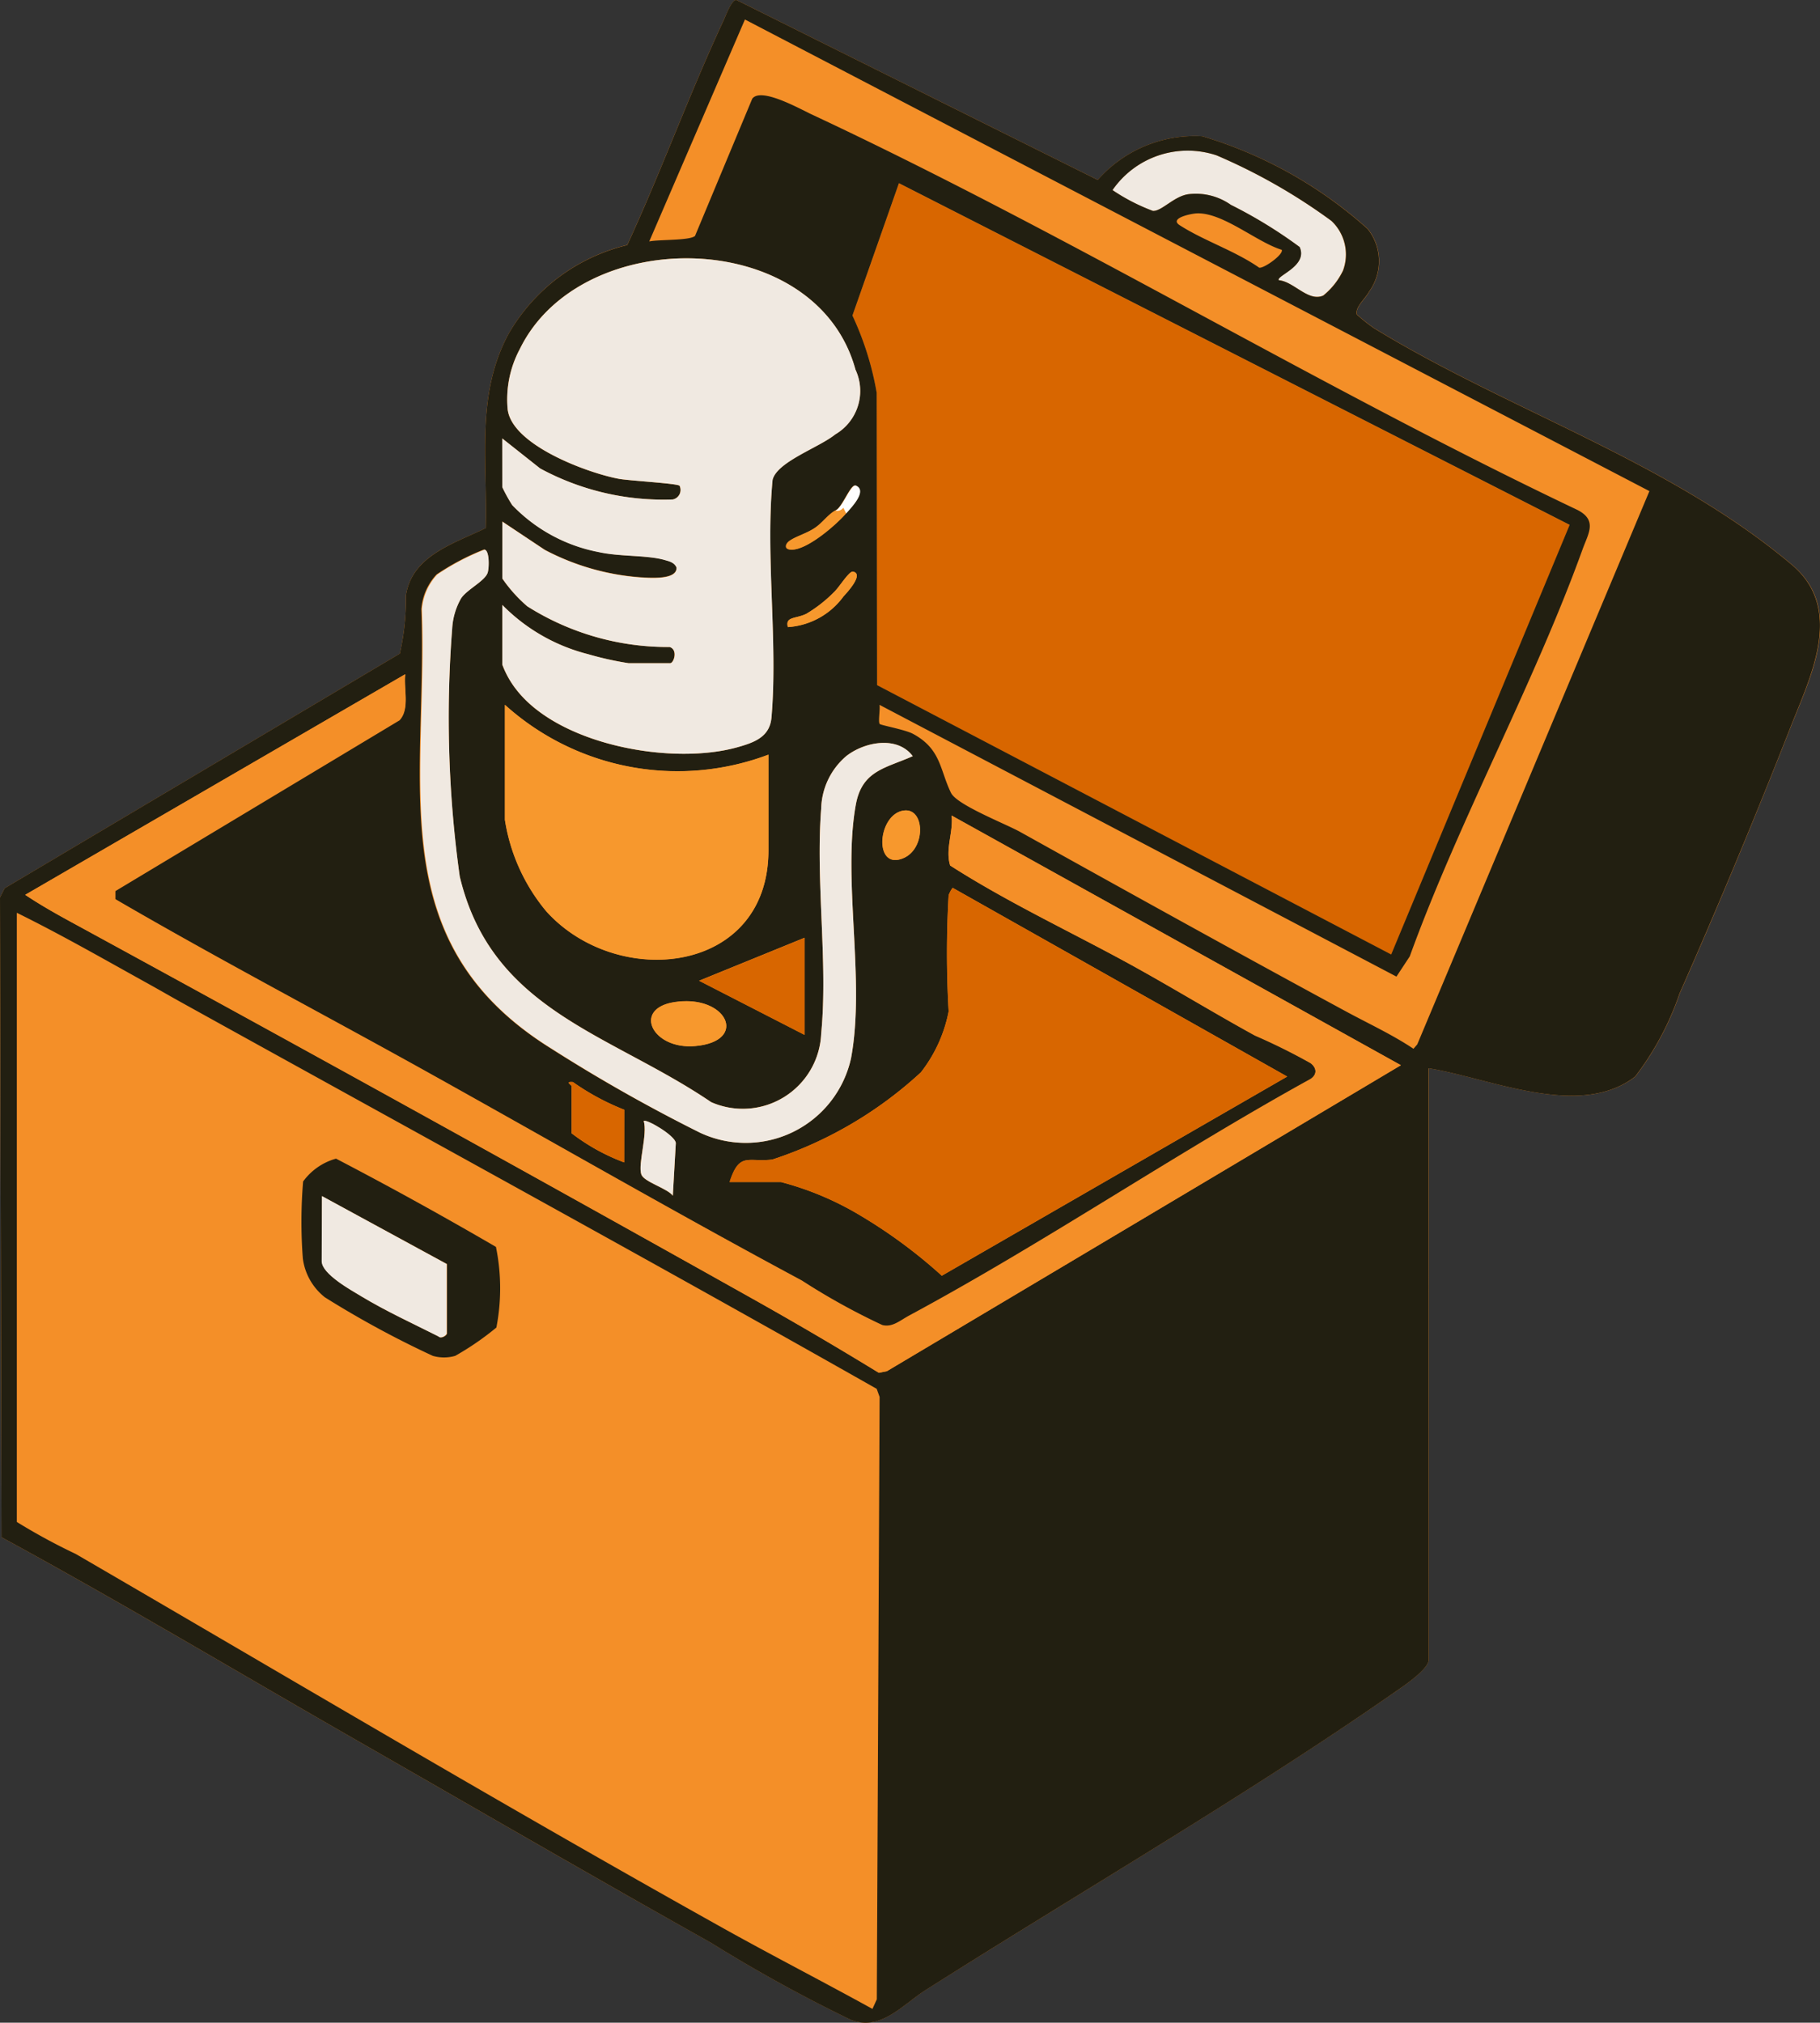 <?xml version="1.0" encoding="UTF-8"?> <svg xmlns="http://www.w3.org/2000/svg" width="45.003" height="50"><rect width="100%" height="100%" fill="#333333" stroke="none"/><defs><clipPath id="a"><path fill="none" d="M0 0h45.003v50H0z" data-name="Rectangle 25457"></path></clipPath></defs><g clip-path="url(#a)" data-name="Group 4646"><path fill="#f48f28" d="M35.327 41.051V26.407c1.528.244 3.732 1.268 5.109.205a7.2 7.2 0 0 0 1.1-2.059c.946-2.136 1.889-4.41 2.744-6.585.5-1.265 1.337-2.906.032-4.006-3.046-2.567-7.007-3.81-10.334-5.85a4 4 0 0 1-.424-.338c-.053-.175.22-.4.305-.57a1.28 1.28 0 0 0-.037-1.545 10.7 10.7 0 0 0-4.092-2.29 3.2 3.2 0 0 0-2.586 1.079L18.21 0c-.115-.015-.262.387-.316.5-.85 1.822-1.54 3.729-2.384 5.556a4.64 4.64 0 0 0-2.921 2.174c-.834 1.515-.532 3.164-.579 4.825-.774.381-1.831.673-1.974 1.676a6 6 0 0 1-.15 1.427l-9.771 5.8-.115.227L.038 38c2.956 1.608 5.844 3.337 8.763 5.008 2.9 1.662 5.849 3.375 8.784 5.017a37 37 0 0 0 3.448 1.9c.745.295 1.28-.368 1.858-.735 3.8-2.41 7.913-4.8 11.58-7.35.216-.15.8-.536.856-.79" data-name="Path 329044"></path><path fill="#d86600" d="m38.815 12.979-4.413 10.62-12.714-6.661-.01-7.226a7.5 7.5 0 0 0-.6-1.91l1.15-3.27Z" data-name="Path 329045"></path><path fill="#f48f28" d="M33.295 25.01c-2.675-1.45-5.4-2.956-8.071-4.445-.361-.2-1.565-.671-1.709-.966-.277-.567-.244-1.083-.942-1.459-.189-.1-.792-.211-.82-.243-.043-.05.014-.368-.006-.473L34.53 24.14l.329-.5c1.227-3.386 3.056-6.7 4.273-10.062.141-.39.372-.715-.122-.971-6.413-3.048-12.529-6.78-18.953-9.785-.3-.141-1.249-.674-1.459-.381l-1.411 3.39c-.134.118-.891.085-1.132.136L18.416.483 40.781 12.14 35.04 25.817l-.094.109c-.526-.351-1.1-.616-1.656-.916" data-name="Path 329046"></path><path fill="#f0e9e1" d="M31.62 6.927c-.08-.106.729-.352.514-.821a11.5 11.5 0 0 0-1.7-1.042 1.5 1.5 0 0 0-1.042-.264c-.356.044-.667.425-.884.414a4.7 4.7 0 0 1-1-.515 2.26 2.26 0 0 1 2.573-.859 14.3 14.3 0 0 1 2.839 1.619 1.14 1.14 0 0 1 .285 1.231 1.8 1.8 0 0 1-.485.613c-.366.169-.724-.343-1.1-.377" data-name="Path 329047"></path><path fill="#f48f28" d="M31.692 6.175c.074.1-.431.47-.554.447-.584-.411-1.382-.672-1.964-1.049-.268-.173.273-.288.428-.294.644-.024 1.476.708 2.09.9" data-name="Path 329048"></path><path fill="#221f11" d="M35.327 41.051c-.055.254-.64.64-.856.79-3.667 2.553-7.784 4.941-11.58 7.351-.578.367-1.113 1.029-1.858.735a37 37 0 0 1-3.448-1.9C14.65 46.382 11.7 44.67 8.8 43.008 5.882 41.337 2.994 39.608.038 38L0 22.185l.115-.228 9.771-5.8a6 6 0 0 0 .15-1.427c.143-1 1.2-1.295 1.974-1.676.047-1.661-.254-3.31.579-4.825a4.64 4.64 0 0 1 2.921-2.17c.843-1.826 1.533-3.733 2.384-5.559.054-.116.2-.518.316-.5l8.933 4.448a3.2 3.2 0 0 1 2.587-1.079 10.7 10.7 0 0 1 4.088 2.291 1.28 1.28 0 0 1 .037 1.545c-.086.166-.358.395-.305.57a4 4 0 0 0 .424.338c3.327 2.04 7.288 3.283 10.334 5.85 1.3 1.1.465 2.741-.032 4.006-.854 2.175-1.8 4.449-2.744 6.584a7.2 7.2 0 0 1-1.1 2.059c-1.378 1.063-3.581.038-5.109-.205Zm-2.032-16.042c.554.3 1.13.565 1.656.916l.094-.109 5.74-13.676L18.42.482l-2.366 5.486c.241-.051 1-.018 1.132-.136l1.414-3.39c.21-.294 1.157.239 1.459.381C26.481 5.828 32.6 9.56 39.01 12.608c.494.256.262.582.122.971-1.217 3.367-3.045 6.677-4.273 10.062l-.329.5-12.783-6.718c.021.105-.037.423.006.473.028.032.63.141.82.243.7.376.664.892.942 1.459.144.3 1.348.765 1.709.966 2.676 1.489 5.4 3 8.071 4.445M31.624 6.928c.372.034.73.546 1.1.377a1.8 1.8 0 0 0 .485-.613 1.14 1.14 0 0 0-.285-1.231 14.3 14.3 0 0 0-2.842-1.621 2.26 2.26 0 0 0-2.573.859 4.7 4.7 0 0 0 1 .515c.217.012.527-.37.884-.414a1.5 1.5 0 0 1 1.043.264 11.5 11.5 0 0 1 1.7 1.042c.216.469-.593.715-.514.821m7.191 6.047L22.228 4.528 21.078 7.8a7.5 7.5 0 0 1 .6 1.91l.01 7.226L34.4 23.594Zm-7.123-6.8c-.613-.188-1.446-.919-2.09-.9-.155.006-.7.121-.428.294.582.377 1.379.638 1.964 1.049.123.023.628-.346.554-.447m-19.271 4.668v1.2a4 4 0 0 0 .244.442 4 4 0 0 0 2.131 1.161c.536.123 1.2.073 1.649.2.115.034.227.059.283.182.026.324-.7.257-.914.244a6 6 0 0 1-2.341-.677l-1.051-.7v1.41a3.6 3.6 0 0 0 .617.687 6.5 6.5 0 0 0 3.521 1.006c.21.068.1.4.012.4h-1.031a8 8 0 0 1-1.009-.225 4.53 4.53 0 0 1-2.111-1.215v1.475a2.3 2.3 0 0 0 .345.616c1.068 1.382 3.863 1.879 5.47 1.427.426-.12.8-.259.841-.736.162-1.882-.151-3.968.027-5.872.106-.447 1.149-.8 1.55-1.125a1.243 1.243 0 0 0 .5-1.6c-.966-3.54-6.781-3.619-8.3-.509a2.64 2.64 0 0 0-.3 1.491c.107.884 1.972 1.57 2.743 1.715.257.048 1.46.114 1.508.173a.24.24 0 0 1-.168.339 6.4 6.4 0 0 1-3.28-.767Zm8.5 1.852c.115-.134.533-.556.239-.685-.129-.057-.34.568-.513.617-.185.107-.309.3-.5.427-.205.14-.484.213-.634.326-.1.078-.114.186 0 .207.383.071 1.161-.607 1.4-.892m-8.95.895a6 6 0 0 0-1.167.615 1.42 1.42 0 0 0-.377.858c.16 4.294-1.031 8.225 3.2 10.857A40 40 0 0 0 17.311 28a2.665 2.665 0 0 0 3.733-1.847c.357-1.923-.217-4.414.117-6.261.153-.846.734-.9 1.408-1.2-.385-.514-1.2-.354-1.646 0a1.76 1.76 0 0 0-.618 1.3c-.14 1.777.172 3.8 0 5.557a1.94 1.94 0 0 1-2.722 1.694c-2.5-1.7-5.425-2.252-6.217-5.581a28.4 28.4 0 0 1-.186-6.129 1.66 1.66 0 0 1 .219-.741c.147-.224.6-.433.66-.642.035-.117.047-.555-.087-.566m8.881 1.163c.072-.08.524-.556.239-.617-.094-.02-.332.369-.445.48a3.4 3.4 0 0 1-.708.561c-.259.129-.53.063-.459.33a1.85 1.85 0 0 0 1.372-.754m-10.834 1.921L.623 22.121c.359.24.74.457 1.119.663a1650 1650 0 0 1 16.828 9.3 95 95 0 0 1 3.16 1.852l.2-.04 12.709-7.563-11.11-6.172c.047.415-.161.826-.035 1.235 1.427.915 2.983 1.638 4.472 2.455C29 24.421 30 25.034 31.029 25.6a15 15 0 0 1 1.376.682c.162.124.166.286 0 .4-3.354 1.851-6.553 4.035-9.925 5.85-.224.12-.419.3-.664.233a16.5 16.5 0 0 1-1.987-1.1c-3.043-1.632-6.043-3.359-9.078-5.052-2.63-1.467-5.3-2.863-7.9-4.377v-.207l7.029-4.223c.259-.276.1-.775.142-1.126M19 18.657a6.37 6.37 0 0 1-6.516-1.235v2.846a4.64 4.64 0 0 0 1.027 2.265C15.276 24.481 19 24.086 19 21.023Zm3.342 1.38c-.651.094-.749 1.5 0 1.174.556-.242.525-1.25 0-1.174m1.116 2.083a25 25 0 0 0 0 2.881 3.54 3.54 0 0 1-.687 1.507 10 10 0 0 1-3.671 2.155c-.6.075-.814-.2-1.056.556h1.269a7.5 7.5 0 0 1 1.976.836 12.5 12.5 0 0 1 2 1.48l8.54-4.923-8.266-4.662c-.021-.007-.1.152-.1.17m-23.047.446v15.056a15 15 0 0 0 1.457.791c5.285 3.072 10.558 6.207 15.918 9.2 1.251.7 2.527 1.354 3.782 2.046l.108-.237.069-14.891-.072-.2c-5.692-3.225-11.432-6.36-17.155-9.531-.282-.156-.565-.32-.833-.469-1.084-.6-2.162-1.22-3.275-1.768m19.479.617-2.607 1.062 2.607 1.338Zm-3.242 1.594c-1.014.173-.515 1.171.532 1.082 1.35-.115.781-1.3-.532-1.082m-1.217 2.658a6 6 0 0 1-1.27-.685c-.21-.018-.033.074-.033.1v1.166a5 5 0 0 0 1.3.72Zm.481.275c.1.334-.147 1.069-.058 1.326.065.186.645.343.778.525l.074-1.3c-.006-.182-.737-.61-.794-.545" data-name="Path 329049"></path><path fill="#f48f28" d="M10.018 16.668c-.04.351.117.85-.142 1.126L2.85 22.017v.207c2.6 1.514 5.273 2.911 7.9 4.377 3.035 1.692 6.034 3.42 9.078 5.052a16.5 16.5 0 0 0 1.987 1.1c.245.067.44-.112.664-.233 3.372-1.815 6.571-4 9.925-5.85.166-.11.162-.272 0-.4a15 15 0 0 0-1.376-.682c-1.03-.562-2.033-1.175-3.061-1.74-1.489-.817-3.045-1.54-4.472-2.455-.126-.409.083-.82.035-1.235l11.11 6.172-12.709 7.563-.2.04a93 93 0 0 0-3.16-1.852 1508 1508 0 0 0-16.828-9.3c-.379-.207-.76-.423-1.119-.663Z" data-name="Path 329050"></path><path fill="#d86600" d="M23.461 22.12c0-.019.081-.177.1-.17l8.266 4.662-8.54 4.923a12.5 12.5 0 0 0-2-1.479 7.5 7.5 0 0 0-1.976-.836h-1.273c.242-.754.459-.481 1.056-.556a10 10 0 0 0 3.675-2.155 3.54 3.54 0 0 0 .687-1.507 25 25 0 0 1 0-2.881" data-name="Path 329051"></path><path fill="#d86600" d="M15.437 27.435v1.3a5 5 0 0 1-1.3-.72v-1.166c0-.028-.176-.12.033-.1a6 6 0 0 0 1.27.685" data-name="Path 329052"></path><path fill="#f0e9e1" d="M15.917 27.711c.057-.064.787.363.794.545l-.074 1.3c-.133-.181-.713-.339-.778-.525-.089-.257.161-.992.058-1.326" data-name="Path 329053"></path><path fill="#f0e9e1" d="m12.419 10.838.938.742a6.4 6.4 0 0 0 3.28.767.24.24 0 0 0 .168-.339c-.048-.059-1.251-.124-1.508-.173-.771-.145-2.636-.832-2.743-1.715a2.64 2.64 0 0 1 .3-1.491c1.518-3.109 7.333-3.03 8.3.509a1.243 1.243 0 0 1-.5 1.6c-.4.326-1.444.678-1.55 1.125-.178 1.9.135 3.99-.027 5.872-.041.478-.415.617-.841.736-1.607.452-4.4-.045-5.47-1.427a2.3 2.3 0 0 1-.345-.616v-1.475a4.53 4.53 0 0 0 2.113 1.216 8 8 0 0 0 1.009.225h1.029c.092 0 .2-.331-.012-.4a6.5 6.5 0 0 1-3.521-1.006 3.6 3.6 0 0 1-.617-.687v-1.405l1.051.7a6 6 0 0 0 2.341.677c.21.013.94.08.914-.244-.056-.123-.167-.148-.283-.182-.444-.13-1.113-.08-1.649-.2a4 4 0 0 1-2.131-1.161 4 4 0 0 1-.244-.442Z" data-name="Path 329054"></path><path fill="#f7982d" d="M19.002 18.653v2.366c0 3.063-3.727 3.458-5.489 1.511a4.64 4.64 0 0 1-1.027-2.265v-2.842a6.37 6.37 0 0 0 6.516 1.23" data-name="Path 329055"></path><path fill="#f0e9e1" d="M11.974 13.585c.135.011.122.449.087.566-.062.21-.513.418-.66.642a1.7 1.7 0 0 0-.219.741 28.4 28.4 0 0 0 .186 6.129c.792 3.329 3.714 3.882 6.216 5.581a1.94 1.94 0 0 0 2.722-1.694c.17-1.76-.142-3.78 0-5.558a1.76 1.76 0 0 1 .618-1.3c.45-.353 1.261-.513 1.646 0-.674.3-1.255.351-1.408 1.2-.335 1.848.24 4.338-.117 6.261a2.665 2.665 0 0 1-3.733 1.848 40 40 0 0 1-3.678-2.083c-4.233-2.632-3.042-6.563-3.2-10.857a1.42 1.42 0 0 1 .377-.858 6 6 0 0 1 1.167-.615" data-name="Path 329056"></path><path fill="#d86600" d="M19.895 23.184v2.4l-2.607-1.338Z" data-name="Path 329057"></path><path fill="#f7982d" d="M16.653 24.778c1.313-.223 1.882.966.532 1.082-1.047.09-1.546-.909-.532-1.082" data-name="Path 329058"></path><path fill="#f7982d" d="M22.346 20.036c.526-.076.557.932 0 1.174-.75.327-.652-1.08 0-1.174" data-name="Path 329059"></path><path fill="#f7982d" d="M20.924 12.69c-.244.284-1.021.963-1.4.892-.116-.021-.106-.129 0-.207.15-.113.428-.187.634-.326.19-.129.314-.32.5-.427a.19.19 0 0 0 .2-.069Z" data-name="Path 329060"></path><path fill="#f7982d" d="M20.786 14.679c.023.012.042.052.069.069a1.85 1.85 0 0 1-1.372.754c-.072-.267.2-.2.459-.33a3.4 3.4 0 0 0 .708-.561c.031.056.1.048.137.069" data-name="Path 329061"></path><path fill="#f7982d" d="M20.786 14.679c-.044-.086.11-.239.137-.206.046.086-.11.239-.137.206" data-name="Path 329062"></path><path fill="#fefefe" d="m20.923 12.69-.07-.138a.19.19 0 0 1-.2.069c.173-.048.384-.673.513-.617.294.129-.124.552-.239.685" data-name="Path 329063"></path><path fill="#f7982d" d="M20.855 14.748c-.026-.017-.046-.056-.069-.069.026.034.182-.12.137-.206-.026-.034-.181.12-.137.206-.038-.02-.106-.013-.137-.069.112-.111.351-.5.445-.48.285.061-.167.538-.239.617" data-name="Path 329064"></path><path fill="#221f11" d="M12.262 30.816a5.1 5.1 0 0 1 .012 2 7 7 0 0 1-1.018.7 1 1 0 0 1-.554 0 24 24 0 0 1-2.668-1.447 1.46 1.46 0 0 1-.546-.963 12 12 0 0 1 .007-1.9 1.5 1.5 0 0 1 .814-.565 96 96 0 0 1 3.953 2.181m-4.3-1.254v1.612c0 .317.733.718.983.869.607.367 1.262.668 1.9.987.069.071.209-.031.209-.073v-1.715Z" data-name="Path 329065"></path><path fill="#f0e9e1" d="m7.96 29.566 3.086 1.68v1.715c0 .042-.14.144-.209.073-.633-.319-1.288-.62-1.9-.987-.249-.151-.983-.553-.983-.869Z" data-name="Path 329066"></path></g></svg> 